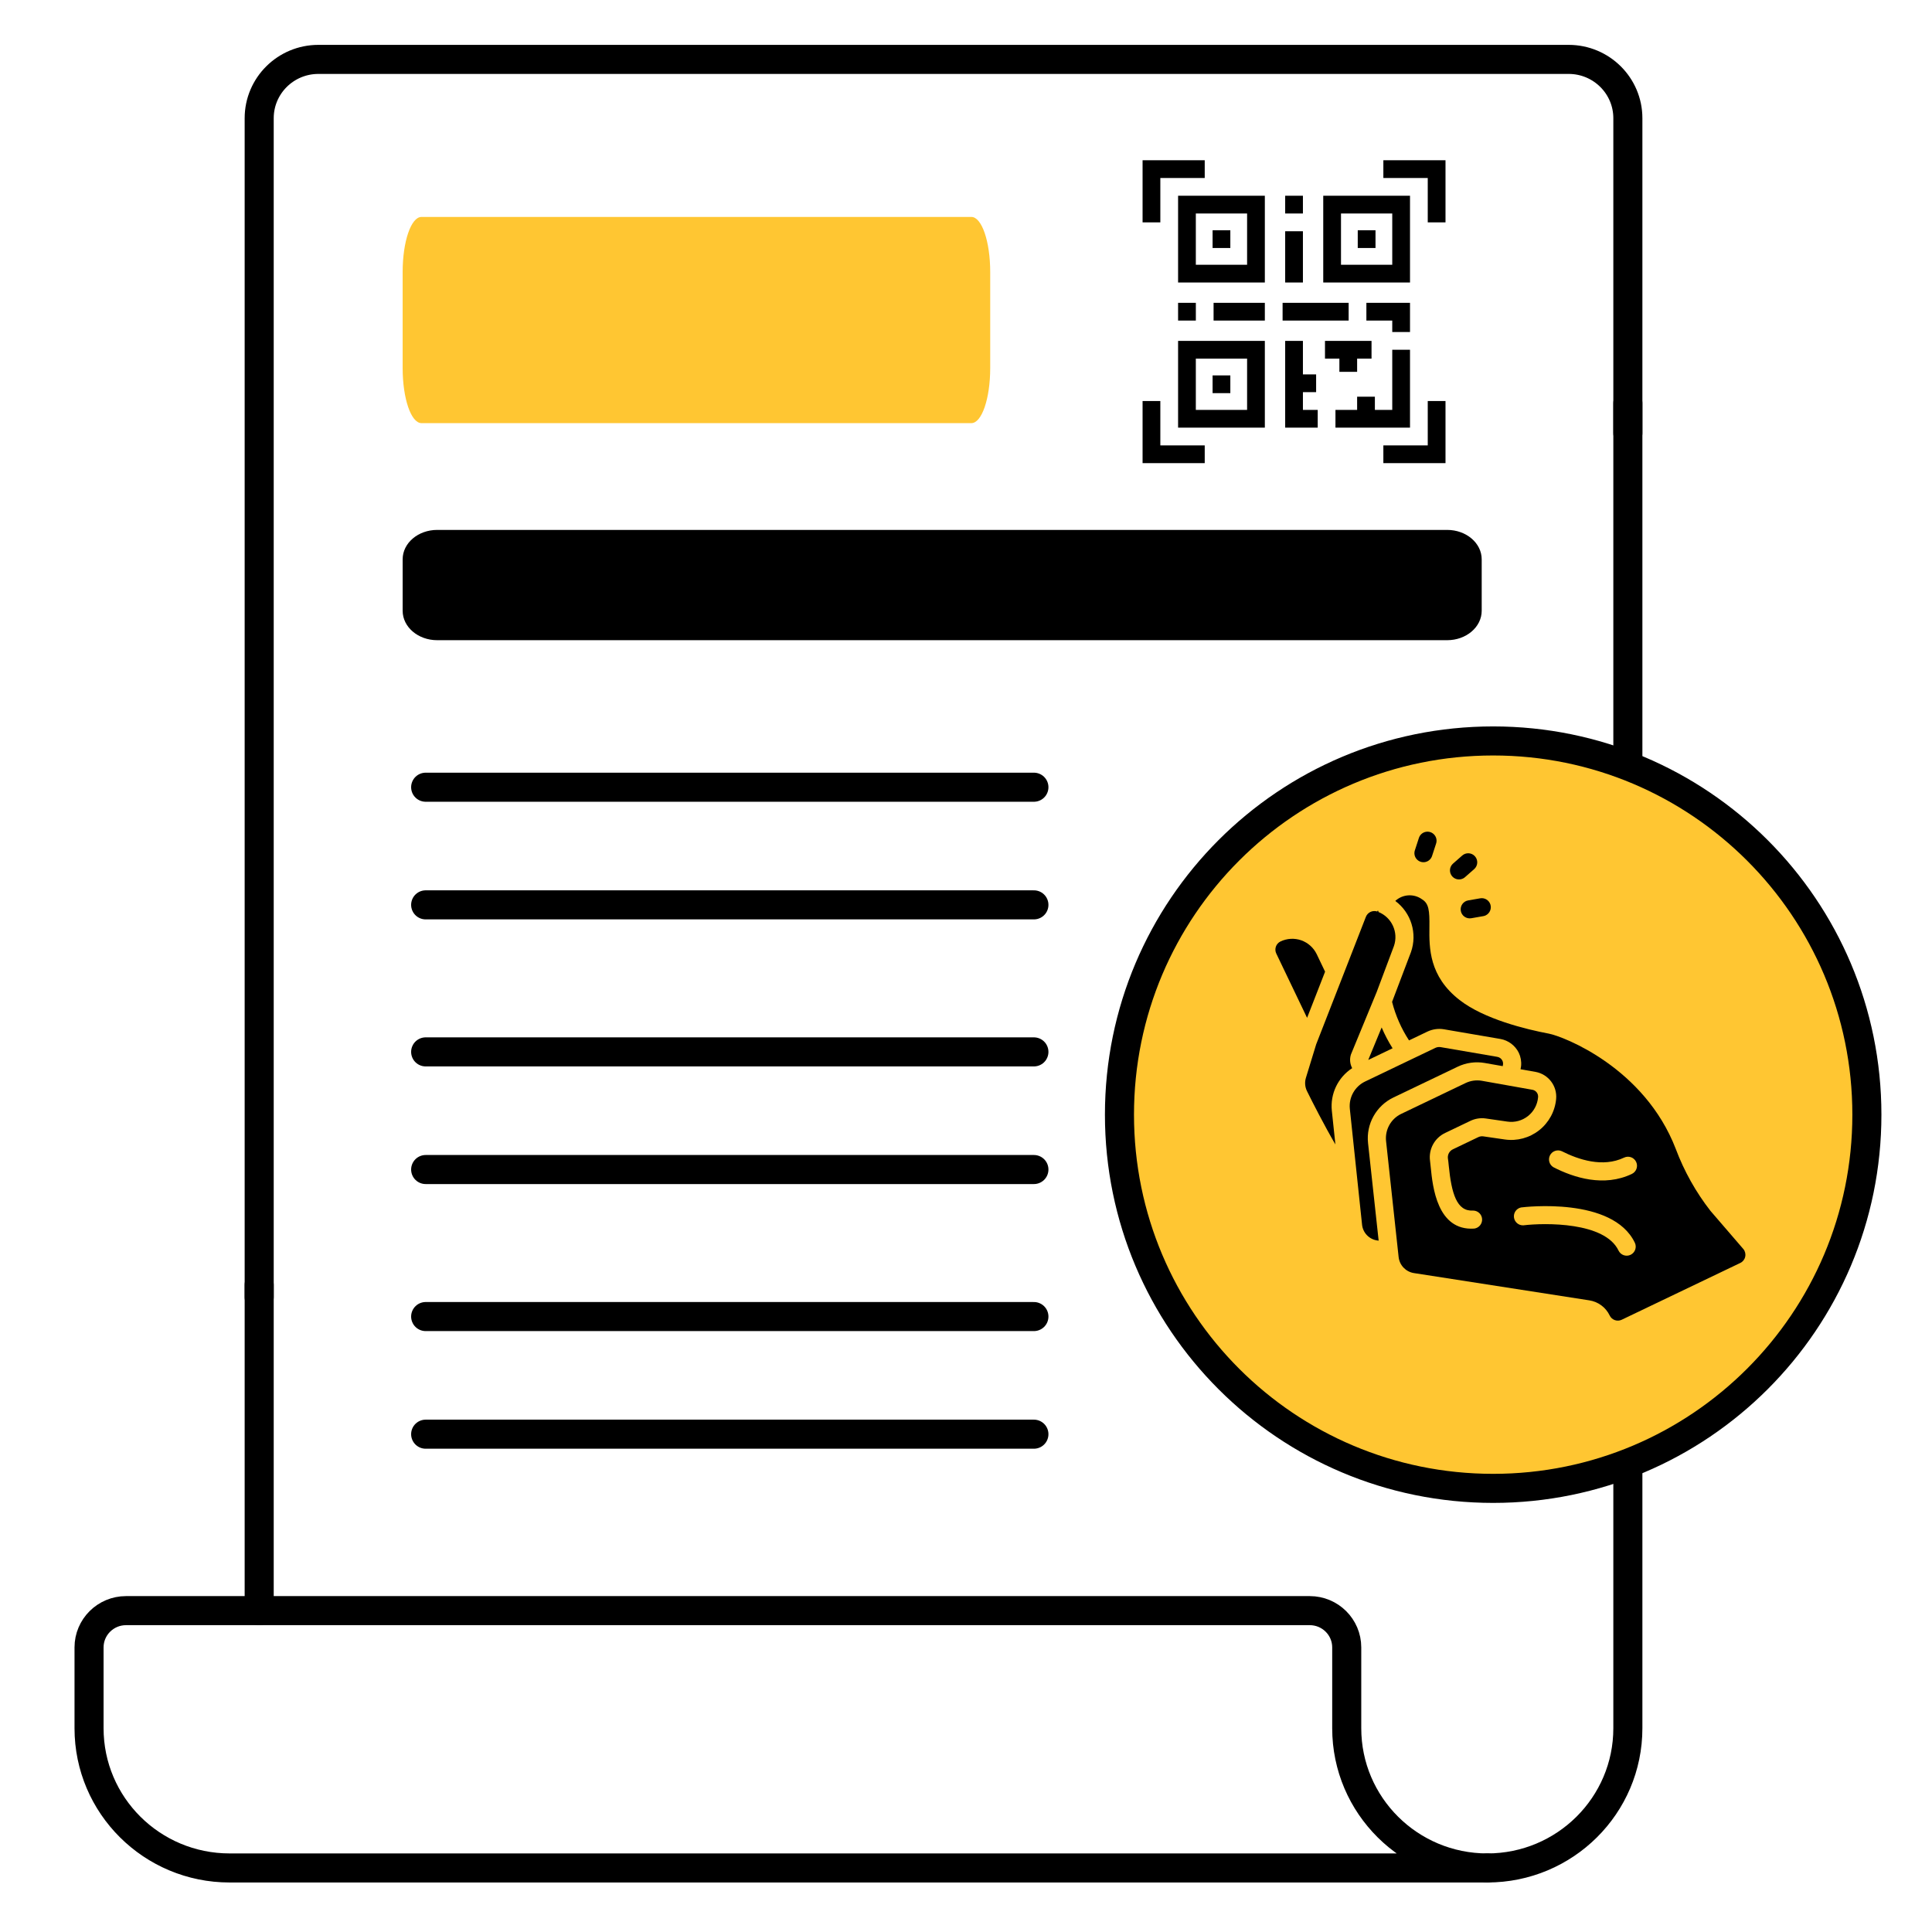 <svg width="121" height="121" viewBox="0 0 121 121" fill="none" xmlns="http://www.w3.org/2000/svg">
<path d="M101.952 48.265V25.254" stroke="black" stroke-width="1.82" stroke-miterlimit="10" stroke-linecap="round" stroke-linejoin="round"/>
<path d="M16.233 81.24V7.403C16.233 5.37 17.893 3.72 19.939 3.72H98.245C100.291 3.72 101.952 5.37 101.952 7.403V27.126" stroke="black" stroke-width="1.82" stroke-miterlimit="10" stroke-linecap="round" stroke-linejoin="round"/>
<path d="M16.233 100.873V80.472" stroke="black" stroke-width="1.82" stroke-miterlimit="10" stroke-linecap="round" stroke-linejoin="round"/>
<path d="M101.952 90.861V108.24C101.952 113.073 98.009 116.989 93.149 116.989" stroke="black" stroke-width="1.82" stroke-miterlimit="10" stroke-linecap="round" stroke-linejoin="round"/>
<path d="M14.38 116.989C9.519 116.989 5.577 113.072 5.577 108.24V103.175C5.577 101.904 6.614 100.873 7.894 100.873H82.028C83.308 100.873 84.345 101.904 84.345 103.175V108.24C84.345 113.072 88.286 116.989 93.148 116.989H14.38Z" stroke="black" stroke-width="1.82" stroke-miterlimit="10" stroke-linecap="round" stroke-linejoin="round"/>
<path d="M27.381 40.095H90.635C91.83 40.095 92.798 39.27 92.798 38.253V35.03C92.798 34.013 91.83 33.188 90.635 33.188H27.381C26.186 33.188 25.218 34.012 25.218 35.03V38.253C25.218 39.27 26.186 40.095 27.381 40.095Z" fill="black"/>
<path d="M26.396 26.5H60.838C61.489 26.5 62.016 24.959 62.016 23.056V17.03C62.016 15.129 61.489 13.587 60.838 13.587H26.396C25.745 13.587 25.218 15.128 25.218 17.03V23.056C25.218 24.958 25.745 26.5 26.396 26.5Z" fill="#FFC632"/>
<path d="M79.216 12.259H73.783V17.693H79.216L79.216 12.259ZM78.105 16.582H74.894V13.371H78.105L78.105 16.582Z" fill="black"/>
<path d="M75.944 14.421H77.055V15.532H75.944V14.421Z" fill="black"/>
<path d="M73.783 26.783H79.216V21.35H73.783V26.783ZM74.894 22.461H78.105V25.672H74.894V22.461Z" fill="black"/>
<path d="M88.308 21.905H87.196V25.672H86.108V24.845H84.996V25.672H83.639V26.783H88.308V21.905Z" fill="black"/>
<path d="M75.944 23.511H77.055V24.622H75.944V23.511Z" fill="black"/>
<path d="M88.308 12.259H82.874V17.693H88.308V12.259ZM87.196 16.582H83.986V13.371H87.196V16.582Z" fill="black"/>
<path d="M85.035 14.421H86.147V15.532H85.035V14.421Z" fill="black"/>
<path d="M76.006 18.966H79.216V20.077H76.006V18.966Z" fill="black"/>
<path d="M73.783 18.966H74.895V20.077H73.783V18.966Z" fill="black"/>
<path d="M80.328 18.966H84.465V20.077H80.328V18.966Z" fill="black"/>
<path d="M88.308 20.794V18.966H85.576V20.077H87.196V20.794H88.308Z" fill="black"/>
<path d="M80.49 14.483H81.601V17.693H80.49V14.483Z" fill="black"/>
<path d="M80.49 12.259H81.601V13.371H80.49V12.259Z" fill="black"/>
<path d="M81.601 24.56H82.428V23.448H81.601V21.35H80.49V26.783H82.528V25.672H81.601V24.56Z" fill="black"/>
<path d="M83.885 23.288H84.996V22.461H85.898V21.35H82.983V22.461H83.885V23.288Z" fill="black"/>
<path d="M86.639 10.036V11.148H89.419V13.927H90.531V10.036H86.639Z" fill="black"/>
<path d="M72.671 11.148H75.451V10.036H71.559V13.927H72.671V11.148Z" fill="black"/>
<path d="M89.419 27.895H86.639V29.006H90.531V25.116H89.419V27.895Z" fill="black"/>
<path d="M72.671 25.116H71.559V29.006H75.451V27.895H72.671V25.116Z" fill="black"/>
<path d="M64.753 49.303H26.659" stroke="black" stroke-width="1.82" stroke-miterlimit="10" stroke-linecap="round" stroke-linejoin="round"/>
<path d="M64.753 56.671H26.659" stroke="black" stroke-width="1.82" stroke-miterlimit="10" stroke-linecap="round" stroke-linejoin="round"/>
<path d="M64.753 65.879H26.659" stroke="black" stroke-width="1.82" stroke-miterlimit="10" stroke-linecap="round" stroke-linejoin="round"/>
<path d="M64.753 73.247H26.659" stroke="black" stroke-width="1.82" stroke-miterlimit="10" stroke-linecap="round" stroke-linejoin="round"/>
<path d="M64.753 82.455H26.659" stroke="black" stroke-width="1.82" stroke-miterlimit="10" stroke-linecap="round" stroke-linejoin="round"/>
<path d="M64.753 89.822H26.659" stroke="black" stroke-width="1.82" stroke-miterlimit="10" stroke-linecap="round" stroke-linejoin="round"/>
<path d="M70.111 69.811C70.111 56.873 80.58 46.405 93.517 46.405C106.432 46.405 116.922 56.874 116.922 69.811C116.922 82.747 106.432 93.216 93.517 93.216C80.58 93.216 70.111 82.748 70.111 69.811Z" fill="#FFC632" stroke="black" stroke-width="1.82"/>
<path d="M82.436 65.391L81.789 67.502C81.704 67.779 81.728 68.078 81.857 68.337C82.215 69.06 82.929 70.467 83.635 71.676L83.412 69.565C83.303 68.507 83.795 67.477 84.686 66.898C84.546 66.635 84.517 66.327 84.607 66.044L86.217 62.139L87.302 59.247C87.598 58.389 87.167 57.45 86.324 57.114L86.336 57.058C86.316 57.052 86.296 57.045 86.277 57.036L86.259 57.088C85.966 56.989 85.647 57.142 85.54 57.432L84.156 60.985C84.145 61.024 84.13 61.062 84.112 61.098L82.456 65.343C82.45 65.359 82.444 65.375 82.436 65.391Z" fill="black"/>
<path d="M85.692 66.384L87.217 65.653C86.954 65.237 86.725 64.801 86.532 64.348L85.692 66.384Z" fill="black"/>
<path d="M81.493 58.89C81.069 58.743 80.604 58.769 80.198 58.963C79.916 59.098 79.797 59.436 79.932 59.718L81.862 63.747L82.989 60.855L82.466 59.761C82.27 59.354 81.92 59.041 81.493 58.89Z" fill="black"/>
<path d="M97.003 64.736C95.573 64.466 92.948 63.826 91.414 62.631C89.493 61.139 89.508 59.36 89.523 58.065C89.535 57.029 89.492 56.584 89.058 56.321C88.547 55.954 87.849 55.998 87.386 56.425C88.38 57.163 88.778 58.461 88.368 59.63L87.185 62.747C87.404 63.604 87.763 64.42 88.247 65.16L89.401 64.607C89.72 64.457 90.077 64.406 90.425 64.462L93.971 65.07C94.469 65.158 94.896 65.479 95.12 65.933C95.243 66.191 95.293 66.478 95.265 66.762C95.259 66.828 95.242 66.899 95.231 66.967L96.171 67.132C96.974 67.279 97.533 68.014 97.46 68.827C97.39 69.598 97.006 70.306 96.398 70.786C95.791 71.266 95.013 71.475 94.247 71.365L92.896 71.169C92.787 71.154 92.675 71.173 92.576 71.222L91.002 71.976C90.781 72.078 90.651 72.31 90.681 72.551C90.701 72.673 90.719 72.828 90.734 73.003C90.907 74.742 91.232 75.881 92.257 75.817C92.557 75.817 92.805 76.05 92.823 76.349C92.841 76.648 92.624 76.909 92.327 76.946C90.005 77.097 89.726 74.309 89.607 73.116C89.589 72.961 89.579 72.821 89.563 72.71C89.46 71.98 89.846 71.268 90.513 70.954L92.087 70.2C92.388 70.055 92.726 70.002 93.057 70.05L94.407 70.245C94.867 70.312 95.333 70.186 95.697 69.898C96.061 69.61 96.289 69.184 96.329 68.722C96.353 68.495 96.197 68.289 95.972 68.252L92.806 67.689C92.458 67.629 92.1 67.68 91.782 67.833L87.76 69.76C87.111 70.07 86.73 70.757 86.809 71.472L87.595 78.728C87.651 79.238 88.04 79.648 88.546 79.731L99.537 81.44C100.093 81.526 100.57 81.88 100.813 82.387C100.877 82.522 100.992 82.627 101.133 82.677C101.274 82.728 101.429 82.72 101.564 82.656L108.995 79.097C109.151 79.023 109.263 78.881 109.3 78.712C109.339 78.543 109.298 78.366 109.189 78.231L107.124 75.834C106.208 74.658 105.476 73.35 104.952 71.955C102.993 66.868 97.922 64.912 97.003 64.736ZM102.122 78.588C101.84 78.723 101.502 78.603 101.367 78.321C100.508 76.527 96.768 76.578 95.402 76.742C95.109 76.753 94.856 76.538 94.819 76.246C94.782 75.955 94.975 75.684 95.261 75.622C95.492 75.593 101.003 74.939 102.389 77.832C102.524 78.114 102.405 78.452 102.122 78.588ZM102.203 73.522C100.456 74.359 98.573 73.76 97.299 73.107C97.035 72.957 96.937 72.626 97.075 72.356C97.213 72.087 97.54 71.974 97.815 72.1C98.861 72.629 100.385 73.137 101.714 72.501C101.996 72.365 102.334 72.484 102.47 72.767C102.605 73.049 102.485 73.387 102.203 73.522Z" fill="black"/>
<path d="M86.256 77.689L86.344 77.702L85.68 71.593C85.551 70.4 86.187 69.256 87.268 68.736L91.29 66.809C91.822 66.554 92.42 66.472 93 66.576L94.115 66.772C94.122 66.733 94.132 66.692 94.135 66.653C94.142 66.574 94.127 66.495 94.091 66.423C94.029 66.298 93.91 66.211 93.772 66.189L90.233 65.582C90.117 65.562 89.998 65.579 89.892 65.629L85.507 67.729C84.854 68.038 84.466 68.725 84.539 69.443L85.305 76.7C85.356 77.209 85.749 77.618 86.256 77.689Z" fill="black"/>
<path d="M88.859 52.497L88.617 53.241C88.547 53.436 88.588 53.653 88.725 53.808C88.862 53.964 89.072 54.032 89.274 53.987C89.476 53.941 89.637 53.79 89.695 53.591L89.937 52.847C90.007 52.652 89.966 52.434 89.829 52.279C89.692 52.124 89.482 52.056 89.28 52.101C89.078 52.146 88.917 52.298 88.859 52.497Z" fill="black"/>
<path d="M91.578 53.581L91.003 54.086C90.79 54.273 90.748 54.588 90.904 54.825C91.06 55.061 91.367 55.146 91.622 55.023C91.669 55.001 91.713 54.972 91.752 54.937L92.327 54.432C92.562 54.226 92.585 53.867 92.378 53.632C92.171 53.397 91.813 53.374 91.578 53.581L91.578 53.581Z" fill="black"/>
<path d="M92.899 57.377C92.95 57.369 93 57.352 93.047 57.33C93.302 57.207 93.428 56.915 93.342 56.646C93.255 56.376 92.983 56.212 92.704 56.261L91.95 56.392C91.642 56.446 91.436 56.739 91.489 57.048C91.543 57.356 91.837 57.562 92.145 57.509L92.899 57.377Z" fill="black"/>
</svg>
